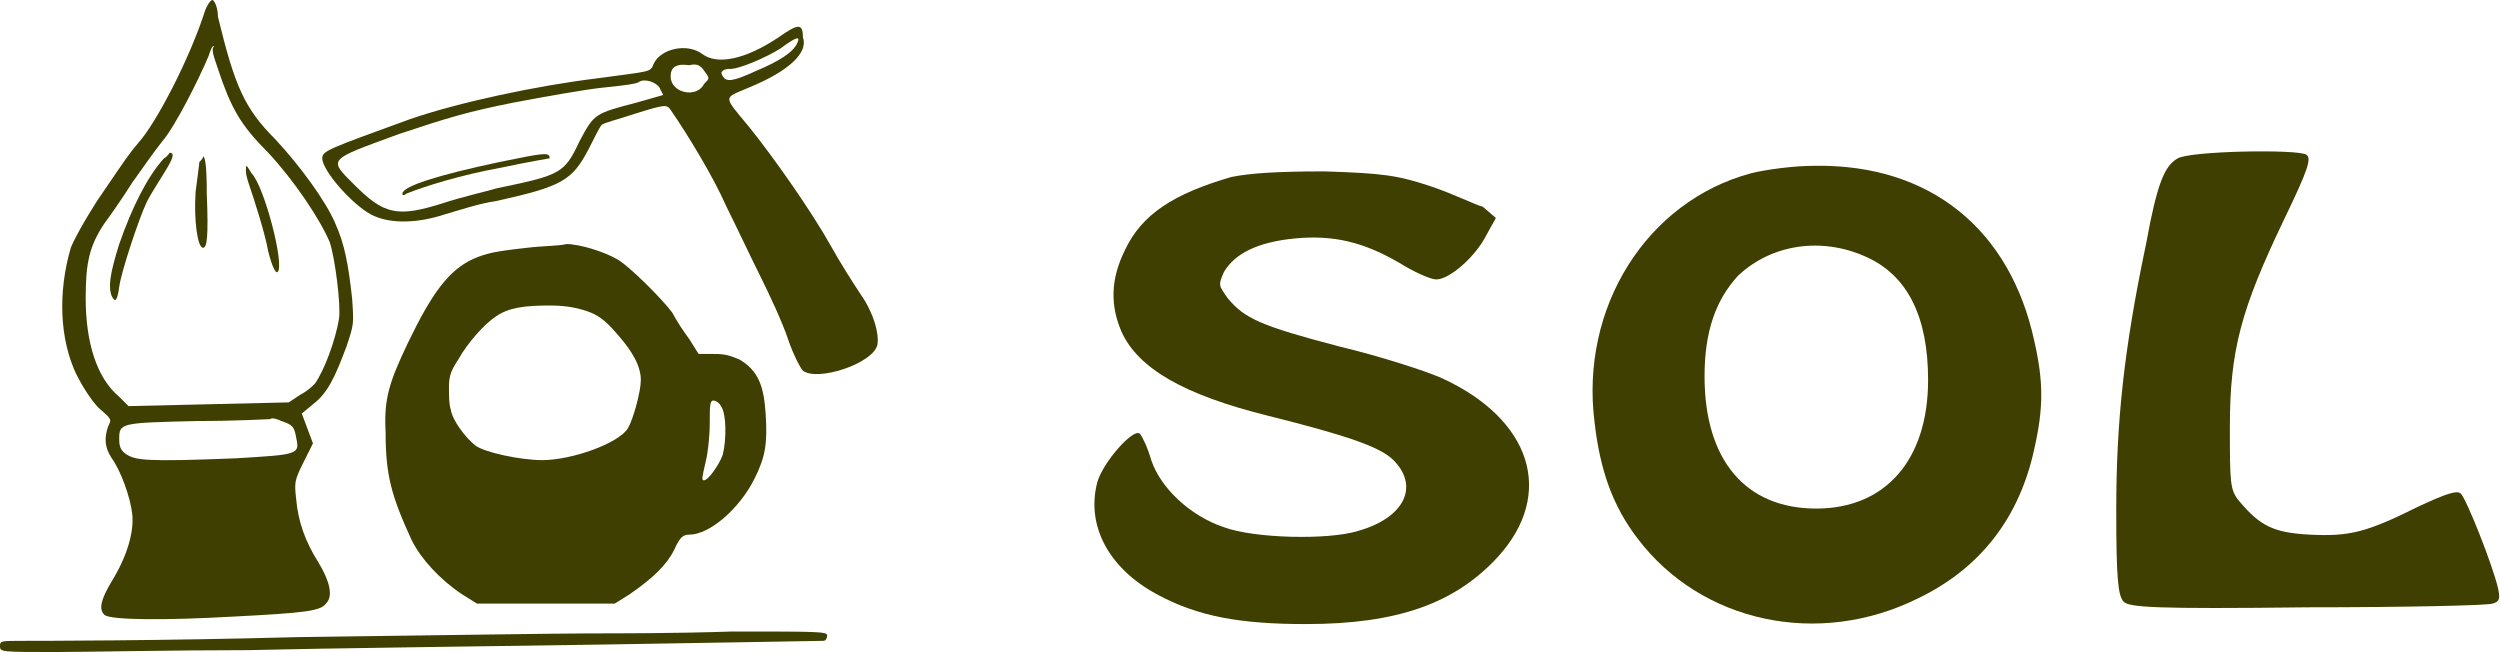 <?xml version="1.0" encoding="utf-8"?>
<!-- Generator: Adobe Illustrator 19.2.1, SVG Export Plug-In . SVG Version: 6.00 Build 0)  -->
<svg version="1.1" id="レイヤー_1" xmlns="http://www.w3.org/2000/svg" xmlns:xlink="http://www.w3.org/1999/xlink" x="0px"
	 y="0px" viewBox="0 0 134.2 35" style="enable-background:new 0 0 134.2 35;" xml:space="preserve">
<style type="text/css">
	.st0{fill:#3F3F01;}
</style>
<g>
	<g>
		<g>
			<path class="st0" d="M116.9,8.5c-0.7,0.4-1.1,1.3-1.7,4.6c-1.2,5.7-1.6,9.6-1.6,14.3c0,3.7,0.1,4.6,0.4,4.9
				c0.3,0.3,1.6,0.4,9.9,0.3c5.2,0,9.7-0.1,9.9-0.2c0.4-0.1,0.4-0.3,0.3-0.8c-0.3-1.3-1.7-4.8-2-5.1c-0.2-0.2-0.8,0-2.3,0.7
				c-2.8,1.4-3.7,1.6-5.8,1.5c-2-0.1-2.7-0.5-3.8-1.8c-0.5-0.6-0.5-1-0.5-4c0-4.1,0.6-6.3,2.9-11.1c1.3-2.7,1.5-3.3,1.2-3.5
				C123.3,8,117.6,8.1,116.9,8.5L116.9,8.5z"/>
			<path class="st0" d="M94,9.3c-5.6,1.5-9.2,7.2-8.4,13.4c0.3,2.6,1,4.5,2.3,6.2c3.4,4.5,9.7,5.9,15.1,3.2c3.3-1.6,5.4-4.3,6.2-8
				c0.5-2.2,0.5-3.6,0-5.8c-1.3-6-5.6-9.5-11.8-9.4C96.3,8.9,94.8,9.1,94,9.3L94,9.3z M100.2,13.8c2.2,1,3.3,3.2,3.3,6.6
				c0,4.3-2.3,6.9-6,6.9c-3.8,0-6-2.6-6-7.1c0-2.4,0.6-4.1,1.8-5.4C95.1,13.1,97.8,12.7,100.2,13.8L100.2,13.8z"/>
			<path class="st0" d="M66.1,9.5c-3.1,0.9-4.8,2-5.7,3.9c-0.8,1.6-0.8,3-0.2,4.4c0.9,2,3.4,3.4,7.8,4.5c4.4,1.1,6.1,1.7,6.8,2.4
				c1.4,1.4,0.6,3.1-1.9,3.8c-1.6,0.5-5.6,0.4-7.2-0.2c-1.8-0.6-3.4-2.1-3.9-3.6c-0.2-0.7-0.5-1.3-0.6-1.4c-0.3-0.4-2,1.5-2.3,2.6
				c-0.6,2.3,0.6,4.6,3.2,6c2.2,1.2,4.5,1.6,8,1.6c4.9,0,8-1.1,10.3-3.6c3.1-3.4,1.8-7.4-3-9.6c-0.9-0.4-3.4-1.2-5.5-1.7
				c-4.2-1.1-5.1-1.5-6-2.6c-0.5-0.7-0.5-0.7-0.2-1.4c0.6-1,1.8-1.6,3.8-1.8c2.1-0.2,3.7,0.2,5.6,1.3c0.8,0.5,1.7,0.9,2,0.9
				c0.7,0,2.1-1.2,2.7-2.4l0.5-0.9l-0.7-0.6C79.2,11,78,10.4,76.8,10c-1.8-0.6-2.6-0.7-5.7-0.8C68.5,9.2,67.1,9.3,66.1,9.5L66.1,9.5
				z"/>
		</g>
	</g>
	<g>
		<path class="st0" d="M11,0.6c-0.8,2.5-2.6,6-3.6,7.1c-0.5,0.6-0.5,0.6-2.2,3.1c-0.7,1.1-1.2,2-1.4,2.5c-0.7,2.4-0.6,4.9,0.3,6.8
			c0.3,0.6,0.8,1.4,1.2,1.8C6,22.5,6,22.5,5.8,22.9C5.6,23.5,5.6,24,6,24.6c0.5,0.7,1,2.1,1.1,3c0.1,1-0.3,2.3-1.1,3.6
			c-0.6,1-0.7,1.5-0.4,1.8c0.3,0.3,3.4,0.3,6.9,0.1c3.9-0.2,4.7-0.3,5-0.7c0.4-0.4,0.2-1.2-0.4-2.2c-0.7-1.1-1.1-2.2-1.2-3.4
			c-0.1-0.9-0.1-1,0.4-2l0.5-1l-0.3-0.8l-0.3-0.8l0.6-0.5c0.8-0.6,1.2-1.5,1.8-3.1c0.4-1.2,0.4-1.2,0.3-2.6c-0.2-1.8-0.4-2.9-0.9-4
			c-0.5-1.2-1.9-3.1-3.2-4.5c-1.7-1.7-2.2-2.9-3.1-6.6C11.7,0.4,11.5,0,11.4,0C11.3,0,11.1,0.3,11,0.6L11,0.6z M11.7,3.7
			c0.7,2.1,1.2,3,2.7,4.5c1.4,1.5,2.8,3.6,3.3,4.8c0.3,0.9,0.6,3.4,0.5,4.1c-0.2,1.2-0.8,2.8-1.3,3.5c-0.1,0.1-0.4,0.4-0.8,0.6
			l-0.6,0.4l-4.3,0.1l-4.3,0.1l-0.5-0.5c-1.2-1-1.8-2.9-1.8-5.3c0-1.9,0.2-2.8,1-4c0.3-0.4,1-1.4,1.5-2.2c0.5-0.7,1.2-1.7,1.6-2.2
			c0.7-0.8,2-3.4,2.5-4.6c0.1-0.3,0.2-0.6,0.3-0.5C11.3,2.6,11.5,3.1,11.7,3.7L11.7,3.7z M15.1,22.6c0.6,0.2,0.7,0.3,0.8,0.9
			c0.2,0.9,0.1,0.9-3.2,1.1c-4.9,0.2-5.4,0.1-5.9-0.2c-0.3-0.2-0.4-0.4-0.4-0.8c0-0.9,0-0.9,4.2-1c2.1,0,3.8-0.1,3.9-0.1
			C14.6,22.4,14.9,22.5,15.1,22.6L15.1,22.6z"/>
		<path class="st0" d="M41.8,2c-1.8,1.2-3.3,1.5-4.1,0.9c-0.8-0.6-2.2-0.3-2.6,0.5c-0.2,0.5-0.1,0.4-3,0.8
			c-3.3,0.4-7.5,1.3-10.1,2.2c-4.4,1.6-4.7,1.7-4.7,2.1c0,0.7,1.8,2.7,2.8,3.1c0.9,0.4,2.3,0.4,3.8-0.1c0.7-0.2,1.9-0.6,2.7-0.7
			c3.6-0.8,4.1-1.1,5-2.8c0.3-0.6,0.6-1.2,0.7-1.3c0.1-0.1,0.9-0.3,1.8-0.6c1.6-0.5,1.7-0.5,1.9-0.2c0.9,1.3,2.3,3.6,3,5.2
			c0.5,1,1.3,2.7,1.8,3.7c0.5,1,1.2,2.5,1.5,3.4c0.3,0.9,0.7,1.6,0.8,1.7c0.8,0.6,3.8-0.4,4-1.4c0.1-0.6-0.2-1.7-0.9-2.7
			c-0.4-0.6-1.1-1.7-1.6-2.6c-1-1.8-3.1-4.8-4.4-6.4c-1.4-1.7-1.4-1.5,0-2.1c2.2-0.9,3.2-1.9,2.9-2.7C43.1,1.2,42.8,1.3,41.8,2
			L41.8,2z M42.8,2.3c-0.2,0.5-1,1-2.2,1.5c-1.3,0.6-1.6,0.6-1.8,0.3c-0.1-0.2-0.1-0.2,0-0.3c0.1-0.1,0.3-0.1,0.4-0.1
			c0.5,0,1.9-0.6,2.7-1.1C42.7,2,43,1.9,42.8,2.3L42.8,2.3z M37.8,3.8c0.3,0.4,0.3,0.4,0,0.7C37.4,5.3,36,5,36,4.1
			c0-0.5,0.3-0.7,1-0.6C37.4,3.4,37.6,3.5,37.8,3.8L37.8,3.8z M35.4,4.7c0.1,0.2,0.2,0.4,0.2,0.4c0,0-0.7,0.2-1.4,0.4
			c-2.3,0.6-2.3,0.6-3.1,2.1c-0.8,1.7-1,1.8-4.4,2.5c-0.7,0.2-2,0.5-2.9,0.8c-2.5,0.8-3.2,0.6-4.8-1c-1.4-1.4-1.4-1.3,2.4-2.7
			c2.7-0.9,3.7-1.2,6.2-1.7c1.6-0.3,3.8-0.7,4.8-0.8c1-0.1,1.8-0.2,1.9-0.3C34.6,4.2,35.2,4.4,35.4,4.7L35.4,4.7z"/>
		<path class="st0" d="M28.3,13.3c-1.8,0.2-2.2,0.3-2.9,0.6c-1.3,0.6-2.2,1.8-3.5,4.5c-1,2.1-1.3,3-1.2,4.8c0,2.3,0.3,3.4,1.4,5.8
			c0.5,1,1.5,2.1,2.7,2.9l0.8,0.5h3.7H33l0.8-0.5c1.3-0.9,2-1.6,2.4-2.4c0.3-0.7,0.5-0.8,0.8-0.8c1.1,0,2.7-1.4,3.5-3
			c0.6-1.2,0.7-1.9,0.6-3.5c-0.1-1.5-0.4-2.3-1.4-2.9C39.2,19.1,39,19,38.3,19l-0.8,0L37,18.2c-0.3-0.4-0.7-1-0.9-1.4
			c-0.5-0.7-2.4-2.6-3-2.9c-0.7-0.4-2-0.8-2.7-0.8C30.1,13.2,29.1,13.2,28.3,13.3L28.3,13.3z M31.5,16.7c0.6,0.2,1,0.5,1.6,1.2
			c0.9,1,1.3,1.8,1.3,2.5c0,0.6-0.4,2.1-0.7,2.6c-0.5,0.8-3,1.7-4.6,1.7c-1.1,0-3.1-0.4-3.6-0.8c-0.5-0.4-1.2-1.3-1.3-1.9
			c-0.1-0.3-0.1-0.8-0.1-1.2c0-0.6,0.1-0.9,0.5-1.5c0.5-0.9,1.4-1.9,2-2.3c0.7-0.5,1.6-0.6,2.9-0.6C30.3,16.4,30.9,16.5,31.5,16.7
			L31.5,16.7z M38.7,21.8c0.3,0.4,0.3,1.8,0.1,2.6c-0.2,0.6-1,1.7-1.1,1.3c0-0.1,0.1-0.6,0.2-1c0.1-0.4,0.2-1.3,0.2-2
			c0-0.9,0-1.2,0.2-1.2C38.4,21.5,38.6,21.6,38.7,21.8L38.7,21.8z"/>
		<path class="st0" d="M31.7,34c-1.3,0-8.4,0.1-15.7,0.2C8.6,34.4,2,34.4,1.3,34.4c-1.3,0-1.3,0-1.3,0.3C0,35,0.1,35,3,35
			c1.6,0,6.3-0.1,10.3-0.1c4-0.1,12.5-0.2,19-0.3c6.4-0.1,11.8-0.2,11.9-0.2c0.1,0,0.2-0.1,0.2-0.3c0-0.2-0.6-0.2-5.1-0.2
			C36.4,34,33,34,31.7,34L31.7,34z"/>
		<path class="st0" d="M8.8,8.5c-0.9,1-1.7,2.6-2.4,4.6c-0.5,1.6-0.6,2.3-0.4,2.8c0.2,0.4,0.3,0.2,0.4-0.5c0.1-0.8,1.1-3.8,1.5-4.6
			c0.2-0.4,0.6-1,0.9-1.5c0.5-0.8,0.6-1.1,0.3-1.1C9.1,8.2,9,8.4,8.8,8.5L8.8,8.5z"/>
		<path class="st0" d="M10.7,8.7c0,0.1-0.1,0.8-0.2,1.6c-0.1,1.5,0.1,3,0.4,3c0.2,0,0.3-0.5,0.2-2.9c0-1.6-0.1-2-0.2-2
			C10.9,8.5,10.8,8.6,10.7,8.7L10.7,8.7z"/>
		<path class="st0" d="M13.2,9.2c0,0.2,0.1,0.5,0.2,0.8c0.2,0.6,0.8,2.4,1,3.5c0.2,0.8,0.4,1.2,0.5,1.1c0.4-0.3-0.7-4.6-1.4-5.3
			C13.2,8.8,13.2,8.8,13.2,9.2L13.2,9.2z"/>
		<path class="st0" d="M26.8,8.7c-3.3,0.7-5.2,1.3-5.2,1.7c0,0.1,0.1,0.1,0.2,0c1-0.4,2.9-1,5.1-1.4c1.4-0.3,2.6-0.5,2.6-0.5
			c0,0,0-0.1,0-0.1C29.4,8.2,29.2,8.2,26.8,8.7L26.8,8.7z"/>
	</g>
</g>
</svg>
